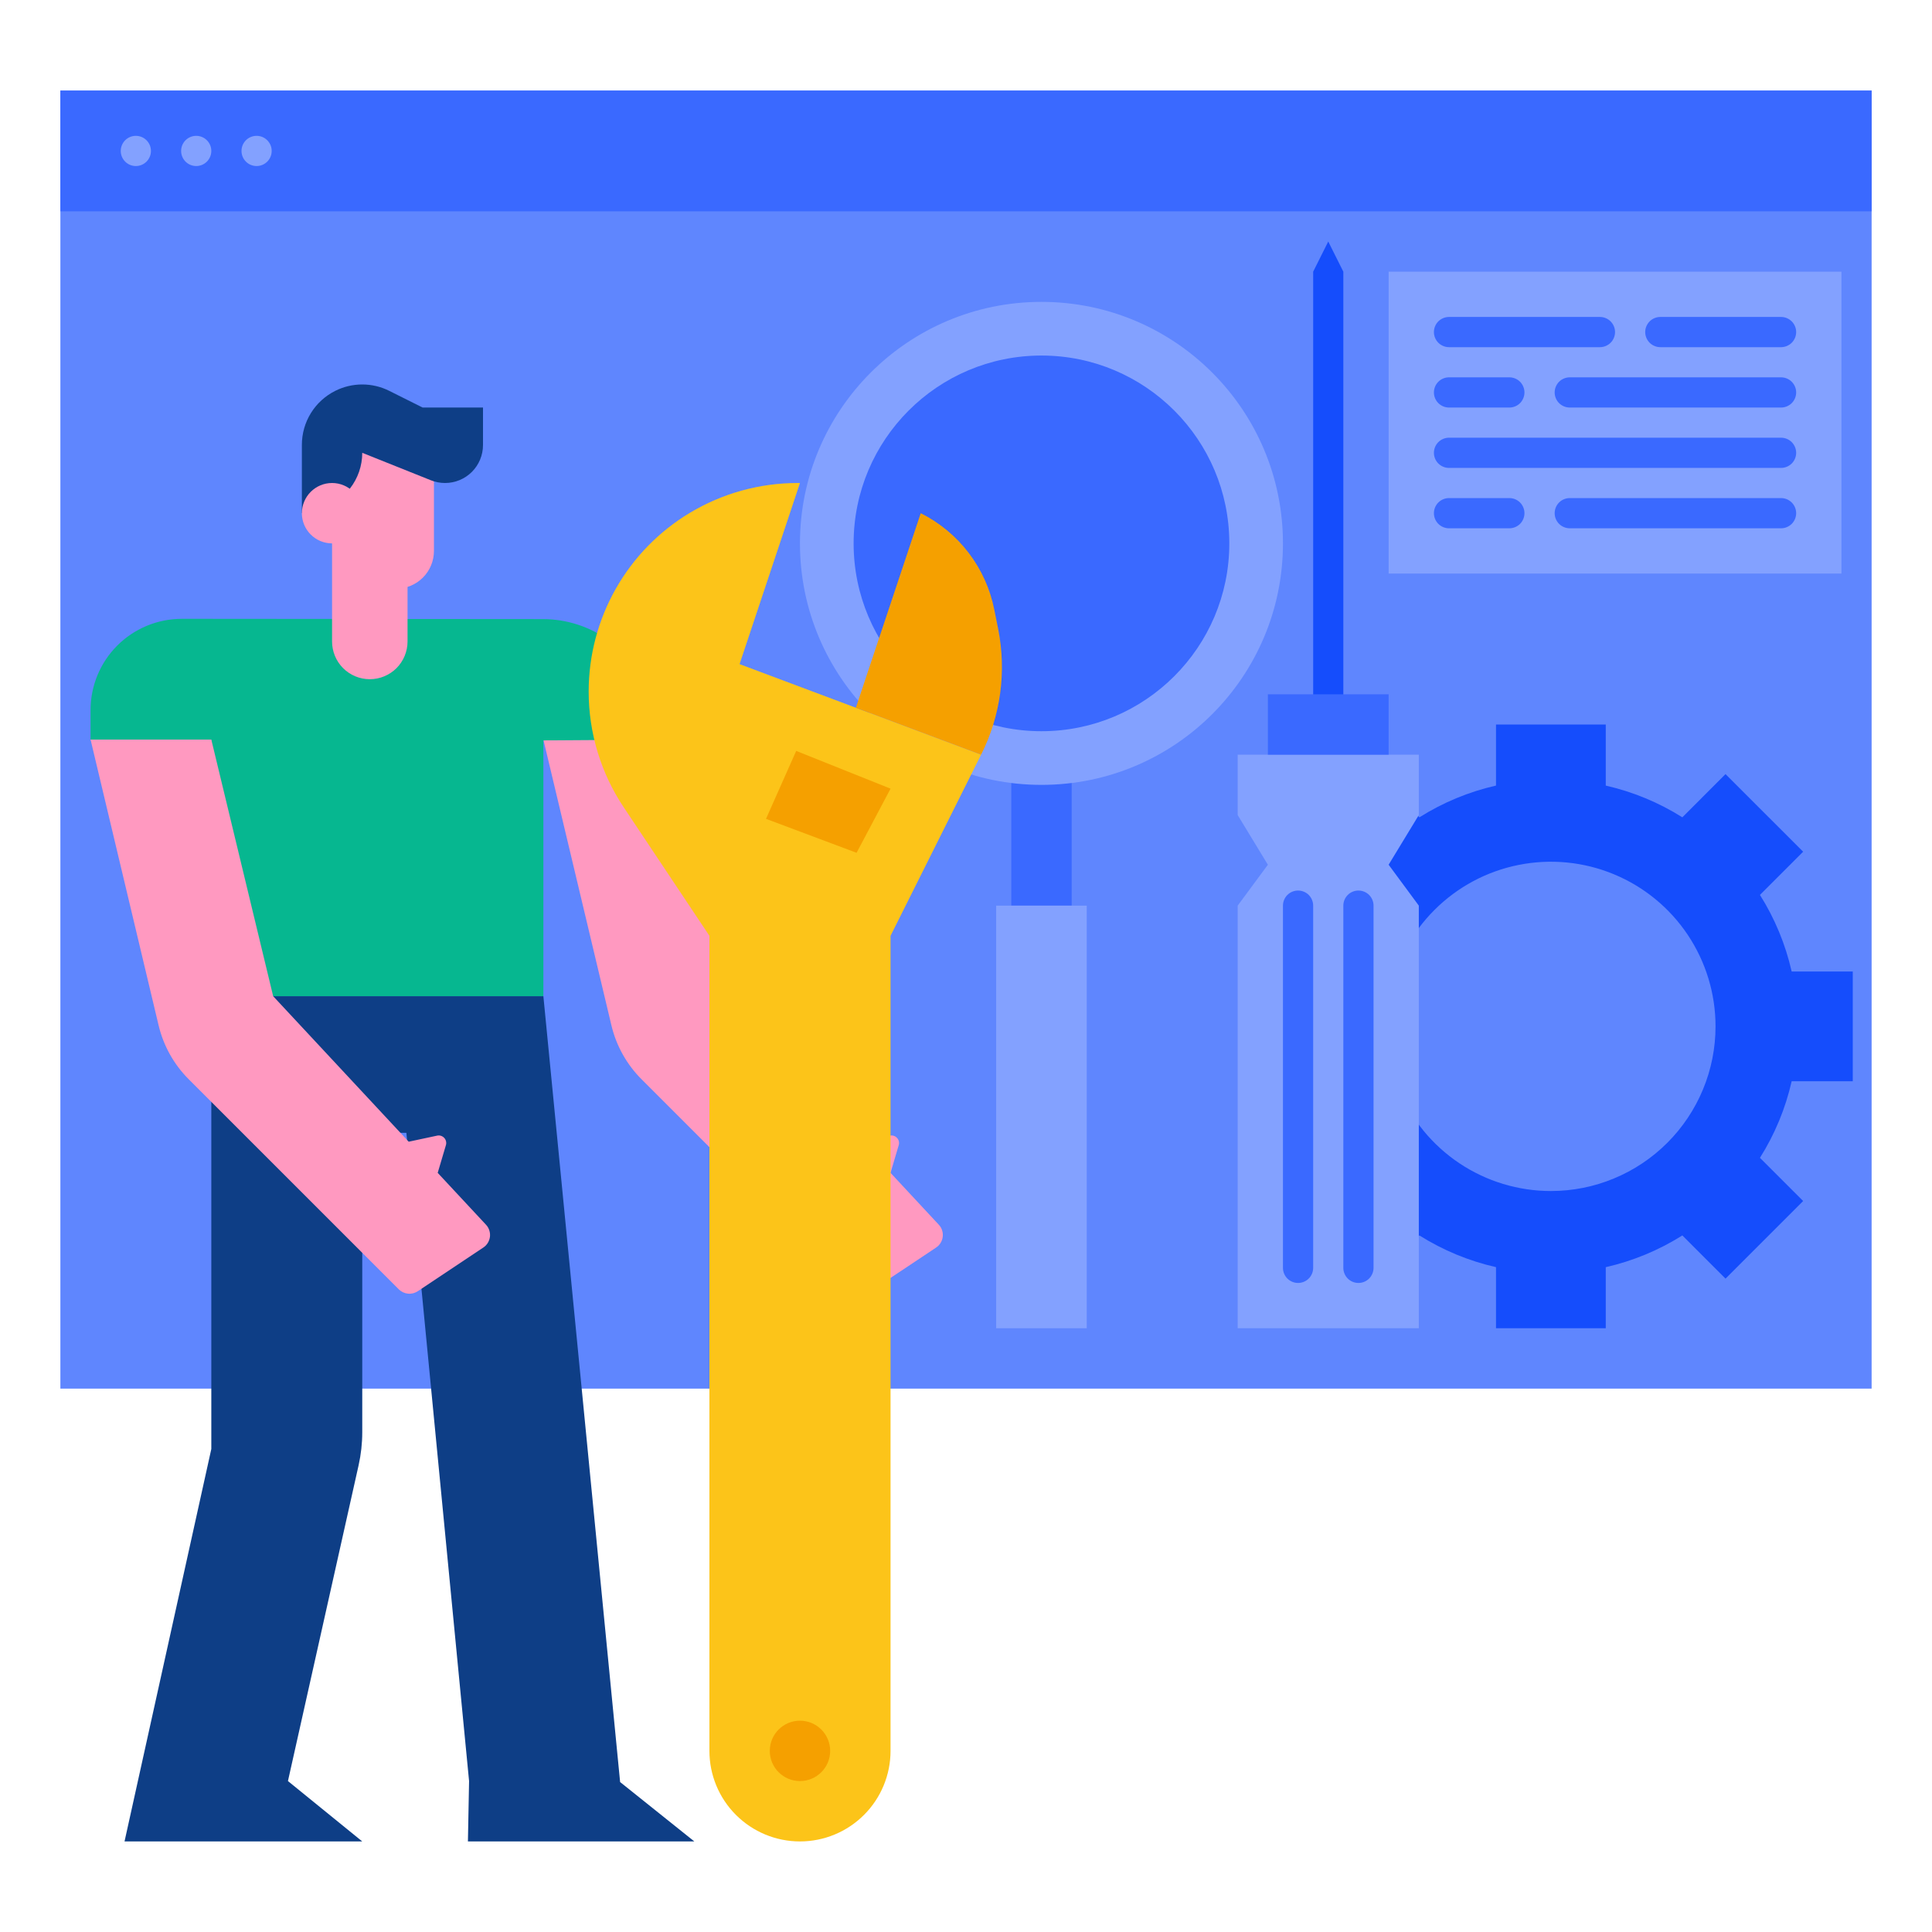 <svg width="72" height="72" viewBox="0 0 72 72" fill="none" xmlns="http://www.w3.org/2000/svg">
<path d="M2.25 3.375H69.75V51.75H2.25V3.375Z" fill="#5F86FE"/>
<path d="M37.688 28.406H39.938V33.75H37.688V28.406Z" fill="#3A69FF"/>
<path d="M38.812 29.25C43.783 29.25 47.812 25.221 47.812 20.25C47.812 15.279 43.783 11.25 38.812 11.25C33.842 11.25 29.812 15.279 29.812 20.25C29.812 25.221 33.842 29.25 38.812 29.25Z" fill="#83A1FF"/>
<path d="M38.812 27.25C42.678 27.25 45.813 24.116 45.813 20.25C45.813 16.384 42.678 13.25 38.812 13.25C34.947 13.25 31.812 16.384 31.812 20.25C31.812 24.116 34.947 27.25 38.812 27.25Z" fill="#3A69FF"/>
<path d="M2.25 3.375H69.75V7.875H2.25V3.375Z" fill="#3A69FF"/>
<path d="M7.312 6.188C7.623 6.188 7.875 5.936 7.875 5.625C7.875 5.314 7.623 5.062 7.312 5.062C7.002 5.062 6.75 5.314 6.75 5.625C6.75 5.936 7.002 6.188 7.312 6.188Z" fill="#83A1FF"/>
<path d="M9.562 6.188C9.873 6.188 10.125 5.936 10.125 5.625C10.125 5.314 9.873 5.062 9.562 5.062C9.252 5.062 9 5.314 9 5.625C9 5.936 9.252 6.188 9.562 6.188Z" fill="#83A1FF"/>
<path d="M5.062 6.188C5.373 6.188 5.625 5.936 5.625 5.625C5.625 5.314 5.373 5.062 5.062 5.062C4.752 5.062 4.5 5.314 4.5 5.625C4.5 5.936 4.752 6.188 5.062 6.188Z" fill="#83A1FF"/>
<path d="M22.786 38.213L20.25 27.562H24.75L27.055 37.125L32.106 42.548L33.164 42.322C33.212 42.311 33.261 42.314 33.308 42.328C33.355 42.343 33.396 42.37 33.429 42.406C33.463 42.441 33.486 42.485 33.497 42.532C33.508 42.58 33.507 42.63 33.493 42.676L33.188 43.709L34.986 45.641C35.042 45.7 35.084 45.771 35.109 45.849C35.135 45.926 35.143 46.008 35.133 46.09C35.124 46.17 35.097 46.248 35.054 46.318C35.012 46.388 34.955 46.447 34.887 46.492L32.446 48.119C32.338 48.191 32.208 48.224 32.079 48.211C31.949 48.198 31.828 48.141 31.736 48.049L23.906 40.219C23.355 39.667 22.967 38.973 22.786 38.213Z" fill="#FF99C0"/>
<path d="M25.875 68.625L23.11 66.412L20.25 37.125H7.875V54L4.641 68.625H13.5L10.731 66.375L13.364 54.607C13.454 54.203 13.5 53.791 13.5 53.378V42.217H15.144L17.481 66.375L17.438 68.625H25.875Z" fill="#0E3E86"/>
<path d="M24.244 25.994C23.97 25.146 23.434 24.406 22.713 23.881C21.992 23.356 21.124 23.073 20.232 23.072L7.875 23.062H6.773C5.872 23.062 5.008 23.421 4.37 24.058C3.733 24.695 3.375 25.56 3.375 26.461V27.562H7.875V37.125H20.25V27.592L24.75 27.562L24.244 25.994Z" fill="#06B790"/>
<path d="M29.812 68.625C30.708 68.625 31.566 68.269 32.199 67.636C32.832 67.004 33.188 66.145 33.188 65.25V34.875L36.562 28.125L27.562 24.75L29.812 18H29.724C28.31 18 26.922 18.384 25.709 19.112C24.559 19.802 23.607 20.779 22.946 21.946C22.285 23.113 21.938 24.432 21.938 25.773C21.938 27.307 22.391 28.806 23.242 30.082L26.438 34.875V65.25C26.438 66.145 26.793 67.004 27.426 67.636C28.059 68.269 28.917 68.625 29.812 68.625Z" fill="#FCC419"/>
<path d="M36.563 28.125C37.292 26.678 37.516 25.029 37.199 23.441L37.054 22.717C36.901 21.949 36.575 21.226 36.1 20.604C35.624 19.981 35.013 19.475 34.313 19.125L31.896 26.375L36.563 28.125Z" fill="#F5A000"/>
<path d="M28.547 30.516L31.922 31.781L33.188 29.391L29.672 27.984L28.547 30.516Z" fill="#F5A000"/>
<path d="M29.812 66.375C30.434 66.375 30.938 65.871 30.938 65.25C30.938 64.629 30.434 64.125 29.812 64.125C29.191 64.125 28.688 64.629 28.688 65.25C28.688 65.871 29.191 66.375 29.812 66.375Z" fill="#F5A000"/>
<path d="M37.125 33.75H40.5V49.5H37.125V33.75Z" fill="#83A1FF"/>
<path d="M50.062 10.125V27C50.062 27.149 50.003 27.292 49.898 27.398C49.792 27.503 49.649 27.562 49.5 27.562C49.351 27.562 49.208 27.503 49.102 27.398C48.997 27.292 48.938 27.149 48.938 27V10.125L49.5 9L50.062 10.125Z" fill="#154DFC"/>
<path d="M69.047 40.295V36.205H66.77C66.541 35.193 66.141 34.228 65.588 33.351L67.198 31.741L64.305 28.849L62.696 30.459C61.818 29.906 60.853 29.507 59.842 29.277V27H55.752V29.276C54.74 29.506 53.775 29.906 52.898 30.459L51.288 28.849L48.395 31.741L50.006 33.351C49.453 34.228 49.053 35.193 48.824 36.205H46.547V40.295H48.823C49.053 41.307 49.453 42.272 50.005 43.149L48.395 44.758L51.288 47.651L52.898 46.041C53.775 46.594 54.74 46.993 55.752 47.223V49.5H59.842V47.224C60.853 46.994 61.818 46.594 62.696 46.041L64.305 47.651L67.198 44.758L65.588 43.149C66.141 42.272 66.541 41.307 66.77 40.295H69.047ZM57.797 44.386C56.583 44.386 55.397 44.026 54.388 43.352C53.379 42.678 52.592 41.719 52.128 40.598C51.663 39.477 51.542 38.243 51.779 37.053C52.015 35.862 52.6 34.769 53.458 33.911C54.316 33.053 55.409 32.468 56.6 32.232C57.79 31.995 59.024 32.116 60.145 32.581C61.266 33.045 62.225 33.832 62.899 34.841C63.573 35.85 63.933 37.036 63.933 38.25C63.933 39.056 63.775 39.854 63.466 40.598C63.158 41.343 62.706 42.019 62.136 42.589C61.566 43.159 60.89 43.611 60.145 43.919C59.401 44.228 58.603 44.386 57.797 44.386Z" fill="#154DFC"/>
<path d="M46.125 28.125H52.875V30.375L51.75 32.226L52.875 33.75V49.5H46.125V33.75L47.25 32.226L46.125 30.375V28.125Z" fill="#83A1FF"/>
<path d="M48.375 47.812C48.226 47.812 48.083 47.753 47.977 47.648C47.872 47.542 47.812 47.399 47.812 47.25V33.75C47.812 33.601 47.872 33.458 47.977 33.352C48.083 33.247 48.226 33.188 48.375 33.188C48.524 33.188 48.667 33.247 48.773 33.352C48.878 33.458 48.938 33.601 48.938 33.75V47.25C48.938 47.399 48.878 47.542 48.773 47.648C48.667 47.753 48.524 47.812 48.375 47.812Z" fill="#3A69FF"/>
<path d="M50.625 47.812C50.476 47.812 50.333 47.753 50.227 47.648C50.122 47.542 50.062 47.399 50.062 47.25V33.75C50.062 33.601 50.122 33.458 50.227 33.352C50.333 33.247 50.476 33.188 50.625 33.188C50.774 33.188 50.917 33.247 51.023 33.352C51.128 33.458 51.188 33.601 51.188 33.75V47.25C51.188 47.399 51.128 47.542 51.023 47.648C50.917 47.753 50.774 47.812 50.625 47.812Z" fill="#3A69FF"/>
<path d="M51.75 10.125H68.625V21.375H51.75V10.125Z" fill="#83A1FF"/>
<path d="M59.625 12.938H54C53.851 12.938 53.708 12.878 53.602 12.773C53.497 12.667 53.438 12.524 53.438 12.375C53.438 12.226 53.497 12.083 53.602 11.977C53.708 11.872 53.851 11.812 54 11.812H59.625C59.774 11.812 59.917 11.872 60.023 11.977C60.128 12.083 60.188 12.226 60.188 12.375C60.188 12.524 60.128 12.667 60.023 12.773C59.917 12.878 59.774 12.938 59.625 12.938Z" fill="#3A69FF"/>
<path d="M66.375 12.938H61.875C61.726 12.938 61.583 12.878 61.477 12.773C61.372 12.667 61.312 12.524 61.312 12.375C61.312 12.226 61.372 12.083 61.477 11.977C61.583 11.872 61.726 11.812 61.875 11.812H66.375C66.524 11.812 66.667 11.872 66.773 11.977C66.878 12.083 66.938 12.226 66.938 12.375C66.938 12.524 66.878 12.667 66.773 12.773C66.667 12.878 66.524 12.938 66.375 12.938Z" fill="#3A69FF"/>
<path d="M56.25 15.188H54C53.851 15.188 53.708 15.128 53.602 15.023C53.497 14.917 53.438 14.774 53.438 14.625C53.438 14.476 53.497 14.333 53.602 14.227C53.708 14.122 53.851 14.062 54 14.062H56.25C56.399 14.062 56.542 14.122 56.648 14.227C56.753 14.333 56.812 14.476 56.812 14.625C56.812 14.774 56.753 14.917 56.648 15.023C56.542 15.128 56.399 15.188 56.25 15.188Z" fill="#3A69FF"/>
<path d="M66.375 15.188H58.5C58.351 15.188 58.208 15.128 58.102 15.023C57.997 14.917 57.938 14.774 57.938 14.625C57.938 14.476 57.997 14.333 58.102 14.227C58.208 14.122 58.351 14.062 58.5 14.062H66.375C66.524 14.062 66.667 14.122 66.773 14.227C66.878 14.333 66.938 14.476 66.938 14.625C66.938 14.774 66.878 14.917 66.773 15.023C66.667 15.128 66.524 15.188 66.375 15.188Z" fill="#3A69FF"/>
<path d="M66.375 17.438H54C53.851 17.438 53.708 17.378 53.602 17.273C53.497 17.167 53.438 17.024 53.438 16.875C53.438 16.726 53.497 16.583 53.602 16.477C53.708 16.372 53.851 16.312 54 16.312H66.375C66.524 16.312 66.667 16.372 66.773 16.477C66.878 16.583 66.938 16.726 66.938 16.875C66.938 17.024 66.878 17.167 66.773 17.273C66.667 17.378 66.524 17.438 66.375 17.438Z" fill="#3A69FF"/>
<path d="M56.25 19.688H54C53.851 19.688 53.708 19.628 53.602 19.523C53.497 19.417 53.438 19.274 53.438 19.125C53.438 18.976 53.497 18.833 53.602 18.727C53.708 18.622 53.851 18.562 54 18.562H56.25C56.399 18.562 56.542 18.622 56.648 18.727C56.753 18.833 56.812 18.976 56.812 19.125C56.812 19.274 56.753 19.417 56.648 19.523C56.542 19.628 56.399 19.688 56.25 19.688Z" fill="#3A69FF"/>
<path d="M66.375 19.688H58.5C58.351 19.688 58.208 19.628 58.102 19.523C57.997 19.417 57.938 19.274 57.938 19.125C57.938 18.976 57.997 18.833 58.102 18.727C58.208 18.622 58.351 18.562 58.5 18.562H66.375C66.524 18.562 66.667 18.622 66.773 18.727C66.878 18.833 66.938 18.976 66.938 19.125C66.938 19.274 66.878 19.417 66.773 19.523C66.667 19.628 66.524 19.688 66.375 19.688Z" fill="#3A69FF"/>
<path d="M15.188 19.688V23.906C15.188 24.279 15.039 24.637 14.776 24.901C14.512 25.164 14.154 25.312 13.781 25.312C13.408 25.312 13.051 25.164 12.787 24.901C12.523 24.637 12.375 24.279 12.375 23.906V19.266L15.188 19.688Z" fill="#FF99C0"/>
<path d="M12.234 15.75H16.172V20.531C16.172 20.904 16.024 21.262 15.76 21.526C15.496 21.789 15.139 21.938 14.766 21.938C14.094 21.938 13.45 21.671 12.976 21.196C12.501 20.721 12.234 20.078 12.234 19.406V15.75Z" fill="#FF99C0"/>
<path d="M11.25 19.125V16.578C11.25 16.16 11.366 15.751 11.586 15.395C11.806 15.04 12.12 14.753 12.494 14.566C12.806 14.409 13.151 14.328 13.5 14.328C13.849 14.328 14.194 14.409 14.506 14.566L15.75 15.188H18V16.585C18 16.96 17.851 17.32 17.586 17.586C17.32 17.851 16.96 18 16.585 18C16.405 18 16.227 17.966 16.059 17.899L13.5 16.875C13.5 17.357 13.339 17.825 13.042 18.205C12.746 18.585 12.331 18.855 11.863 18.972L11.25 19.125Z" fill="#0E3E86"/>
<path d="M12.375 20.25C12.996 20.25 13.5 19.746 13.5 19.125C13.5 18.504 12.996 18 12.375 18C11.754 18 11.25 18.504 11.25 19.125C11.25 19.746 11.754 20.25 12.375 20.25Z" fill="#FF99C0"/>
<path d="M5.911 38.213L3.375 27.562H7.875L10.18 37.125L15.231 42.548L16.289 42.322C16.337 42.311 16.387 42.314 16.433 42.328C16.48 42.343 16.521 42.37 16.555 42.406C16.588 42.441 16.611 42.485 16.622 42.532C16.633 42.58 16.632 42.63 16.618 42.676L16.312 43.709L18.111 45.641C18.167 45.7 18.209 45.771 18.234 45.849C18.26 45.926 18.268 46.008 18.259 46.09C18.249 46.17 18.222 46.248 18.18 46.318C18.137 46.388 18.08 46.447 18.012 46.492L15.571 48.119C15.463 48.191 15.333 48.224 15.204 48.211C15.074 48.198 14.953 48.141 14.861 48.049L7.031 40.219C6.48 39.667 6.092 38.973 5.911 38.213Z" fill="#FF99C0"/>
<path d="M47.25 25.875H51.75V28.125H47.25V25.875Z" fill="#3A69FF"/>
</svg>

